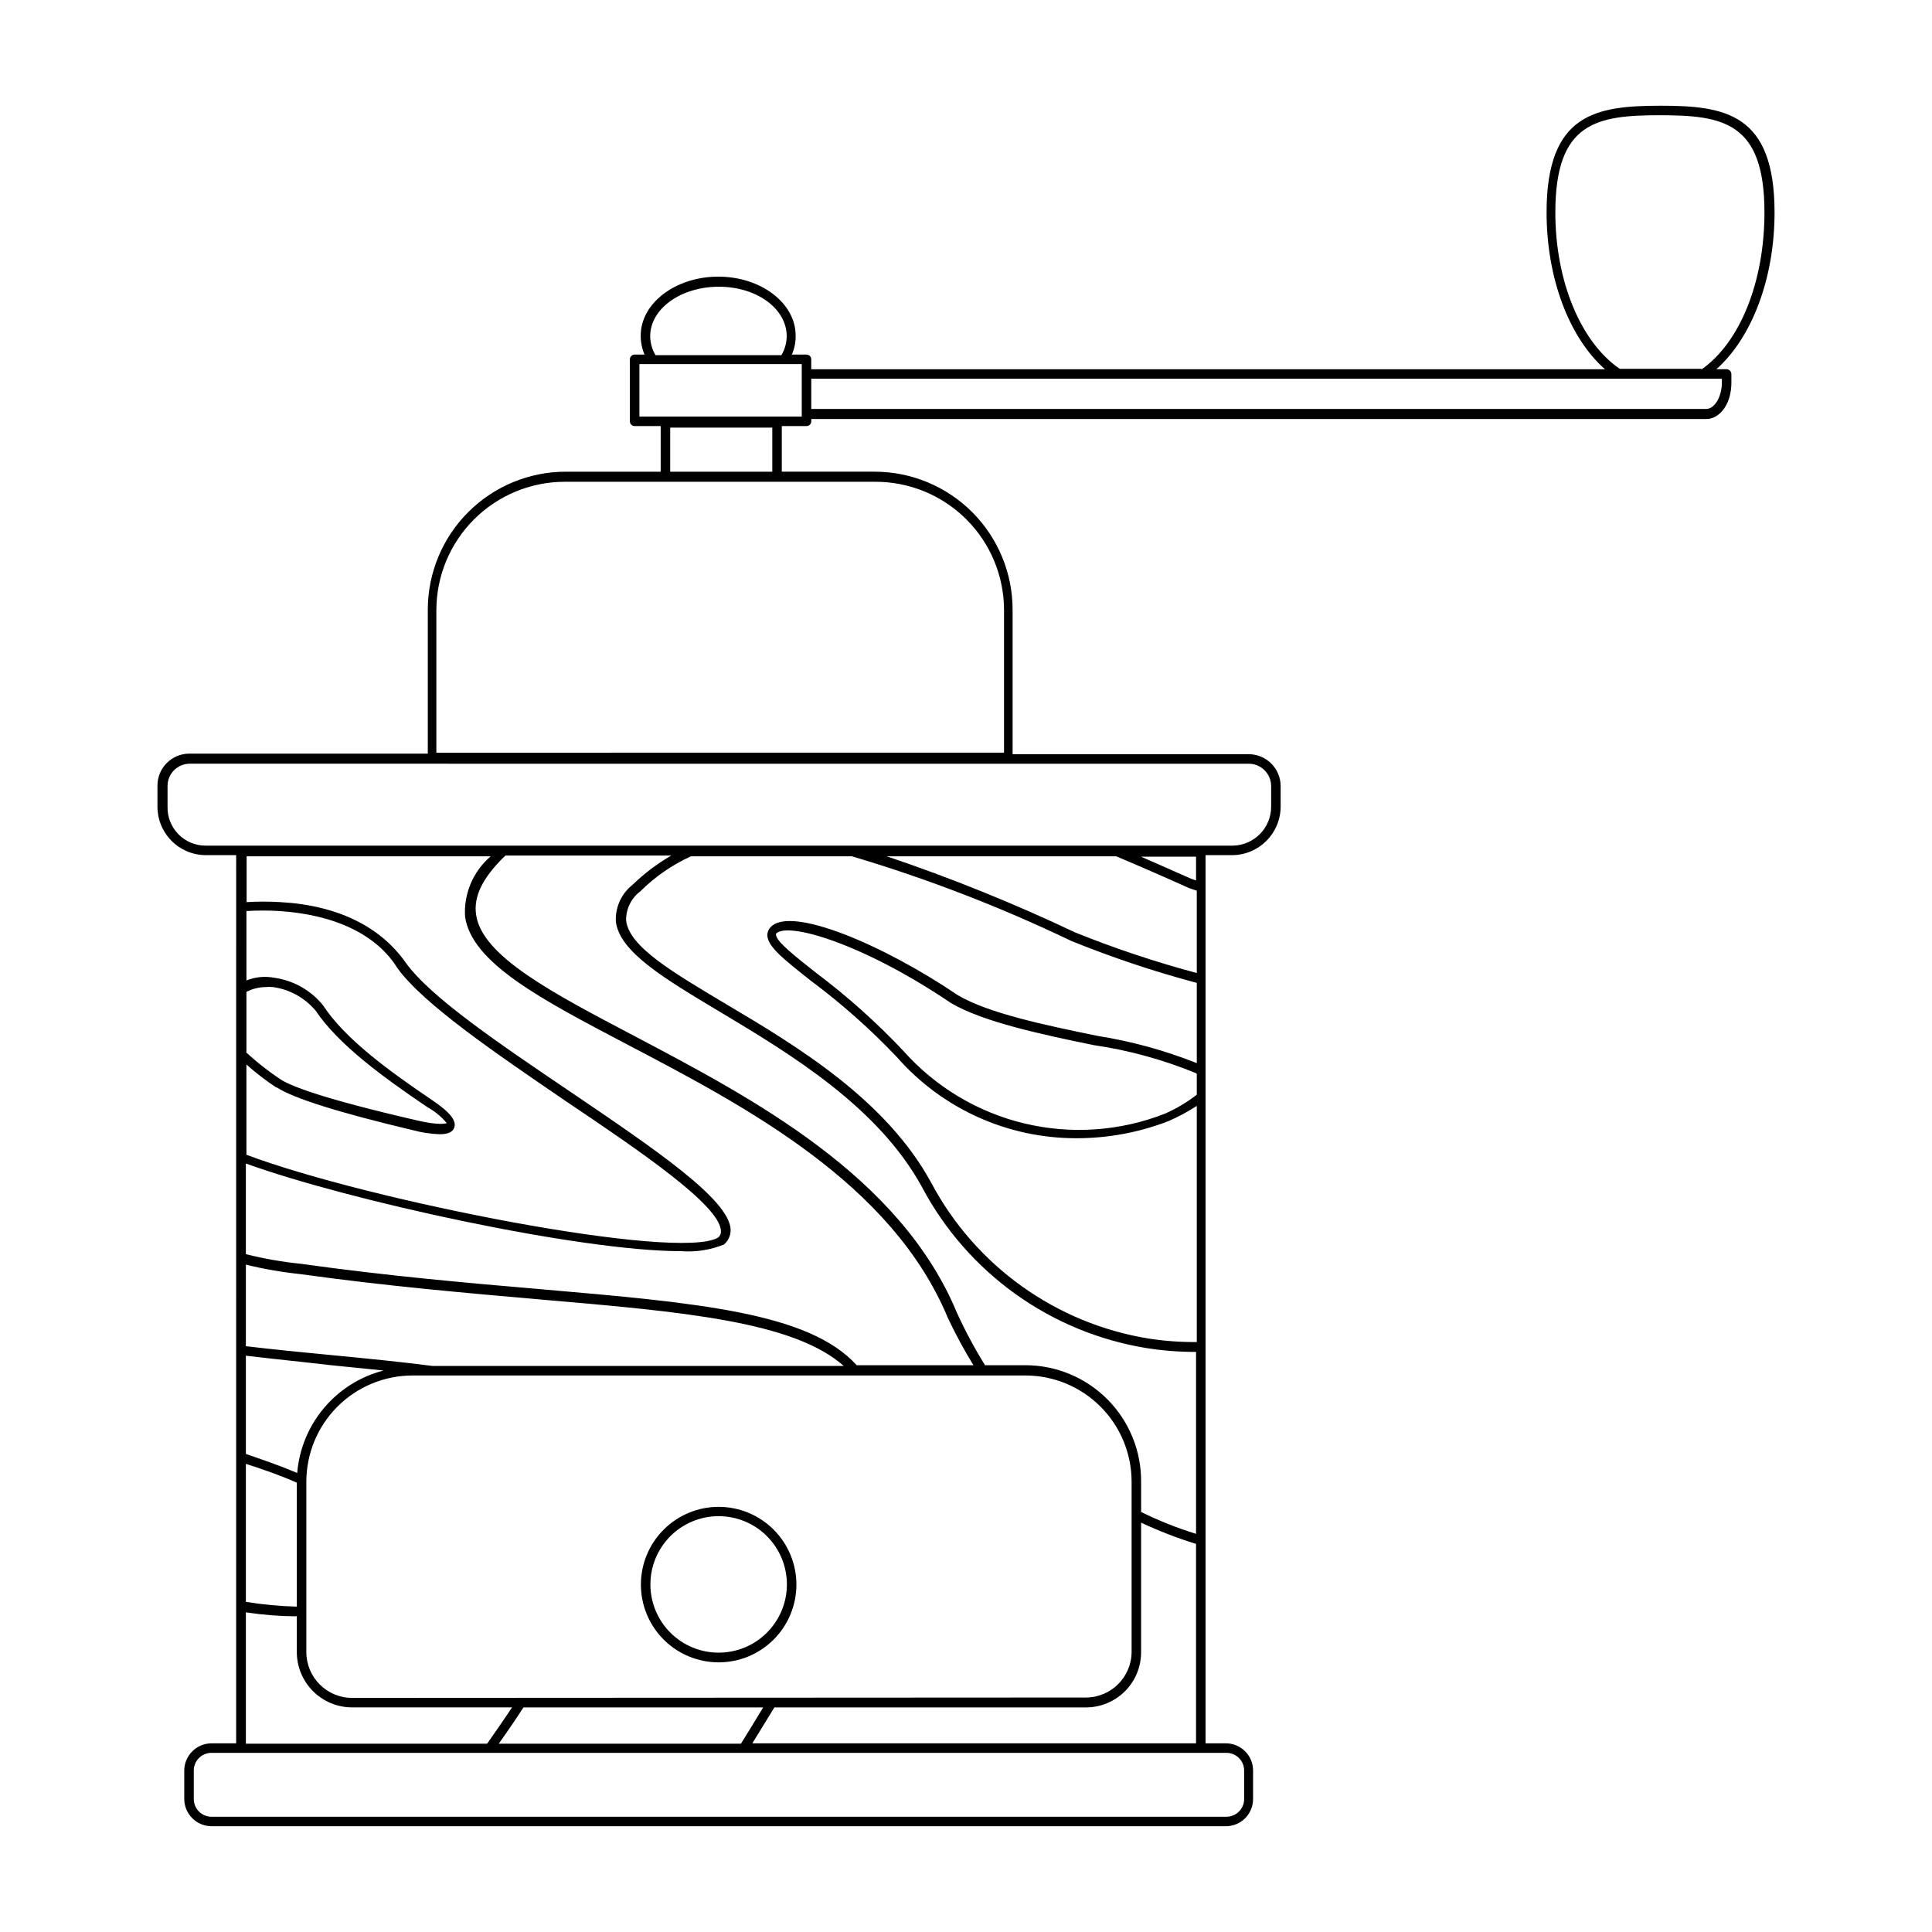 <?xml version="1.0" encoding="UTF-8"?>
<!-- Uploaded to: SVG Repo, www.svgrepo.com, Generator: SVG Repo Mixer Tools -->
<svg fill="#000000" width="800px" height="800px" version="1.1" viewBox="144 144 512 512" xmlns="http://www.w3.org/2000/svg">
 <g>
  <path d="m334.5 543.33c-5.469-0.012-10.719 2.148-14.59 6.008-3.875 3.856-6.059 9.098-6.066 14.566-0.008 5.465 2.156 10.715 6.016 14.586 3.863 3.871 9.105 6.047 14.574 6.051 5.465 0.004 10.711-2.164 14.578-6.027 3.871-3.867 6.043-9.109 6.043-14.578 0-5.457-2.164-10.688-6.016-14.551-3.856-3.863-9.082-6.043-14.539-6.055zm0 38.641c-4.805 0.016-9.414-1.883-12.816-5.273-3.402-3.387-5.316-7.992-5.32-12.793-0.004-4.805 1.902-9.41 5.297-12.809 3.394-3.394 8.004-5.301 12.805-5.297 4.805 0.004 9.406 1.918 12.797 5.32s5.289 8.016 5.273 12.816c-0.012 4.781-1.918 9.359-5.297 12.738-3.379 3.383-7.961 5.285-12.738 5.297z"/>
  <path d="m584.09 172.02c-17.129 0-30.23 2.066-30.23 28.266 0 17.48 5.996 33.199 15.469 41.562h-210.34v-2.621 0.004c0-0.336-0.133-0.656-0.367-0.891-0.238-0.238-0.559-0.371-0.891-0.371h-3.883c0.703-1.586 1.047-3.305 1.008-5.039 0-8.613-9.219-15.617-20.504-15.617-11.285 0-20.555 7.004-20.555 15.617-0.012 1.73 0.332 3.445 1.008 5.039h-2.621c-0.695 0-1.258 0.566-1.258 1.262v16.426-0.004c0 0.336 0.133 0.656 0.367 0.891 0.238 0.238 0.559 0.371 0.891 0.371h6.902v12.09h-25.191c-9.68 0.012-18.965 3.867-25.812 10.715-6.848 6.844-10.699 16.129-10.711 25.812v38.188h-63.23c-4.652 0.027-8.414 3.809-8.414 8.465v5.441c-0.039 3.414 1.285 6.707 3.676 9.145 2.391 2.441 5.656 3.828 9.074 3.852h8.113l-0.004 235.38h-6.551c-3.965 0.027-7.176 3.234-7.203 7.203v7.559c0.027 3.965 3.238 7.176 7.203 7.203h268.84c1.91 0 3.742-0.758 5.094-2.109 1.352-1.352 2.109-3.184 2.109-5.094v-7.559c0-3.981-3.227-7.203-7.203-7.203h-5.394v-235.38h7.055c7.086-0.027 12.82-5.762 12.848-12.848v-5.438c0-2.246-0.891-4.398-2.481-5.988-1.586-1.586-3.738-2.477-5.984-2.477h-62.57v-38.191c0.023-9.707-3.809-19.031-10.66-25.91-6.852-6.879-16.16-10.754-25.867-10.766h-24.637v-12.09h6.551c0.332 0 0.652-0.133 0.891-0.371 0.234-0.234 0.367-0.555 0.367-0.891v-0.605h237.14c3.777 0 6.699-4.18 6.699-9.574v-2.367 0.004c-0.027-0.688-0.574-1.234-1.258-1.262h-2.719c9.422-8.363 15.418-24.082 15.418-41.562-0.004-26.199-13.055-28.266-30.184-28.266zm-249.59 47.965c10.078 0 17.984 5.844 17.984 13.098-0.004 1.777-0.492 3.519-1.41 5.039h-33.352c-0.918-1.52-1.406-3.262-1.41-5.039 0-7.254 8.109-13.098 18.188-13.098zm134.52 388.54v-0.004c2.59 0 4.688 2.098 4.688 4.688v7.559c0 2.586-2.098 4.684-4.688 4.684h-268.98c-2.586 0-4.684-2.098-4.684-4.684v-7.559c0-2.59 2.098-4.688 4.684-4.688h268.84zm-251.65-176.33c4.535 2.922 16.625 6.699 35.922 11.285v-0.004c2.352 0.645 4.769 1.016 7.203 1.109 2.621 0 3.477-0.805 3.828-1.613 0.805-1.863-0.957-4.133-5.691-7.356-11.637-7.859-23.227-16.324-29.02-25.191-3.215-3.984-7.824-6.594-12.898-7.305-2.484-0.48-5.055-0.234-7.406 0.707v-18.391c2.906-0.176 5.816-0.176 8.719 0 14.711 0.957 25.797 6.246 31.285 15.113 6.852 9.523 26.047 22.57 44.637 35.266 20.152 13.551 40.758 27.609 41.109 34.359l0.004 0.004c0.055 0.664-0.207 1.32-0.707 1.762-10.43 6.398-92.602-9.723-125.05-21.914v-23.93c2.484 2.223 5.129 4.262 7.91 6.094zm-8.062-9.371v-15.973c1.559-0.809 3.285-1.242 5.039-1.262 0.672-0.074 1.348-0.074 2.016 0 4.406 0.617 8.426 2.844 11.285 6.25 6.047 9.02 17.887 17.633 29.727 25.645v-0.004c1.93 1.062 3.641 2.481 5.035 4.184-0.25 0-1.863 0.707-8.16-0.805-24.234-5.594-32.695-8.867-35.617-10.633-3.356-2.203-6.523-4.68-9.473-7.406zm115.12 52.746c3.898 0.309 7.812-0.297 11.438-1.766 1.16-0.988 1.809-2.453 1.762-3.977-0.402-7.961-19.801-21.109-42.219-36.324-18.391-12.445-37.383-25.191-43.934-34.461-6.551-9.27-17.684-15.113-33.199-15.973-2.969-0.176-5.945-0.176-8.918 0v-12.141h64.691c-4.664 3.969-7.184 9.906-6.801 16.02 1.812 12.293 20.152 21.867 43.176 33.957 31.137 16.324 69.879 36.625 84.742 72.297h-0.004c2.039 4.316 4.312 8.523 6.805 12.594h-30.934c-12.645-13.957-41.969-16.523-83.832-20.152-18.844-1.613-40.305-3.477-63.277-6.699h-0.004c-4.977-0.504-9.91-1.363-14.762-2.57v-24.031c27.156 9.824 88.316 23.227 115.27 23.227zm134.52-96.277 2.215 0.754v21.816h0.004c-10.977-2.926-21.762-6.527-32.293-10.781-16.215-7.691-32.871-14.418-49.879-20.152h60.812c6.094 2.57 12.344 5.289 18.941 8.262zm-12.594-8.262h14.613v6.297l-1.309-0.453c-4.637-2.066-9.273-4.082-13.504-5.945zm-18.488 22.32v-0.004c10.859 4.398 21.98 8.117 33.301 11.133v21.262c-8.535-3.394-17.426-5.824-26.5-7.254-13.453-2.769-28.766-5.945-36.879-10.781-19.699-13.352-44.336-23.781-49.574-17.984-0.594 0.621-0.902 1.457-0.855 2.316 0.25 2.973 4.535 6.348 11.688 11.992v-0.004c8.121 6.059 15.707 12.801 22.672 20.152 11.992 13.652 29.285 21.473 47.457 21.465 8.375 0.02 16.676-1.516 24.484-4.535 2.609-1.137 5.121-2.484 7.508-4.031v62.574c-4.25 0.043-8.496-0.262-12.695-0.906-24.637-3.981-45.984-19.27-57.688-41.312-11.941-21.914-35.266-36.023-54.41-47.359-13.805-8.262-25.695-15.113-26.449-22.168-0.047-3 1.336-5.844 3.727-7.656 3.894-3.883 8.449-7.039 13.453-9.32h42.672c19.855 5.902 39.211 13.363 57.887 22.316zm33.301 35.266v5.492-0.004c-2.602 2.023-5.445 3.715-8.465 5.039-11.871 4.652-24.887 5.547-37.285 2.566-12.395-2.984-23.578-9.699-32.039-19.242-7.062-7.488-14.746-14.367-22.973-20.555-5.441-4.281-10.578-8.312-10.73-10.078-0.07-0.125-0.07-0.277 0-0.402 2.871-3.223 22.824 2.469 46.352 18.391 8.566 5.039 24.082 8.312 37.734 11.133 9.34 1.355 18.48 3.859 27.207 7.457zm-149.48-50.184c-2.977 2.328-4.648 5.949-4.484 9.727 0.906 8.062 12.746 15.113 27.66 24.031 18.691 11.184 41.918 25.191 53.504 46.453v-0.004c12.074 22.734 34.094 38.508 59.5 42.625 4.336 0.68 8.715 1.016 13.102 1.008v48.215c-5-1.543-9.871-3.481-14.562-5.797v-8.008c0.055-8.164-3.148-16.012-8.895-21.809-5.75-5.797-13.574-9.062-21.734-9.078h-10.734c-2.758-4.438-5.231-9.051-7.406-13.805-15.113-36.477-54.41-57.031-85.648-73.504-21.562-11.336-40.305-21.109-41.816-32.094-0.707-4.734 1.664-9.621 7.203-15.113l0.605-0.555h43.934c-3.715 2.137-7.148 4.727-10.227 7.707zm34.562 218.05c-1.863 3.125-3.828 6.297-5.894 9.621h-64.184c2.367-3.324 4.535-6.5 6.551-9.621zm-108.92-2.519c-6.707 0-12.145-5.438-12.145-12.141v-45.141c0-7.461 2.961-14.617 8.23-19.898 5.273-5.281 12.422-8.254 19.883-8.266h162.48c7.457 0.012 14.609 2.984 19.879 8.266 5.273 5.281 8.23 12.438 8.23 19.898v45.039c0 6.688-5.402 12.113-12.09 12.141zm111.89 2.519h82.574c3.883 0 7.606-1.547 10.348-4.297 2.742-2.75 4.277-6.481 4.262-10.363v-34.309c4.715 2.223 9.582 4.106 14.562 5.641v52.852h-117.59c2.066-3.328 3.981-6.5 5.844-9.523zm-125.55-114.82c23.125 3.223 44.488 5.039 63.328 6.699 38.188 3.273 67.309 5.844 80.609 17.633h-108.97c-8.211-1.059-17.23-1.965-26.754-2.871-7.356-0.707-15.113-1.461-22.723-2.367l0.004-21.613c4.773 1.168 9.621 2.008 14.508 2.519zm8.012 24.129 13.957 1.41v0.004c-6.164 1.59-11.676 5.059-15.773 9.926-4.098 4.863-6.582 10.887-7.102 17.227-4.231-1.812-8.867-3.426-13.602-5.039v-26.043c7.656 0.906 15.215 1.66 22.52 2.516zm-9.02 31.137v32.848c-4.523-0.121-9.031-0.539-13.5-1.258v-36.578c4.734 1.512 9.473 3.176 13.5 4.988zm0 35.266v9.422c-0.051 3.926 1.469 7.703 4.223 10.5 2.758 2.793 6.516 4.363 10.441 4.363h42.371c-2.066 3.125-4.281 6.297-6.602 9.621h-63.934v-34.812c4.402 0.668 8.848 1.02 13.301 1.059zm252.26-225.8c1.578 0 3.09 0.625 4.203 1.738 1.117 1.117 1.742 2.629 1.742 4.207v5.441-0.004c0.004 5.609-4.469 10.191-10.074 10.328h-272.31c-2.719 0.004-5.32-1.094-7.219-3.039-1.895-1.941-2.926-4.57-2.859-7.289v-5.438c-0.012-1.574 0.602-3.086 1.707-4.203 1.109-1.117 2.617-1.742 4.188-1.742zm-99.098-74.715c9.059-0.055 17.766 3.504 24.195 9.883 6.43 6.383 10.051 15.062 10.062 24.121v37.785l-150.44 0.004v-37.789c0.016-9.012 3.602-17.656 9.977-24.031s15.016-9.961 24.031-9.973zm-54.211-2.672v-11.688h27.055v11.688zm34.863-26.047v11.438h-43.023v-13.906h43.023zm243.84 1.258v1.109c0 3.828-1.914 7.055-4.18 7.055h-237.14v-8.012h241.32zm-5.391-2.469h-21.664c-10.277-7-17.078-23.121-17.078-41.461 0-23.93 10.984-25.746 27.711-25.746s27.707 1.816 27.707 25.746c0 18.34-6.449 34.461-16.676 41.613z"/>
 </g>
</svg>